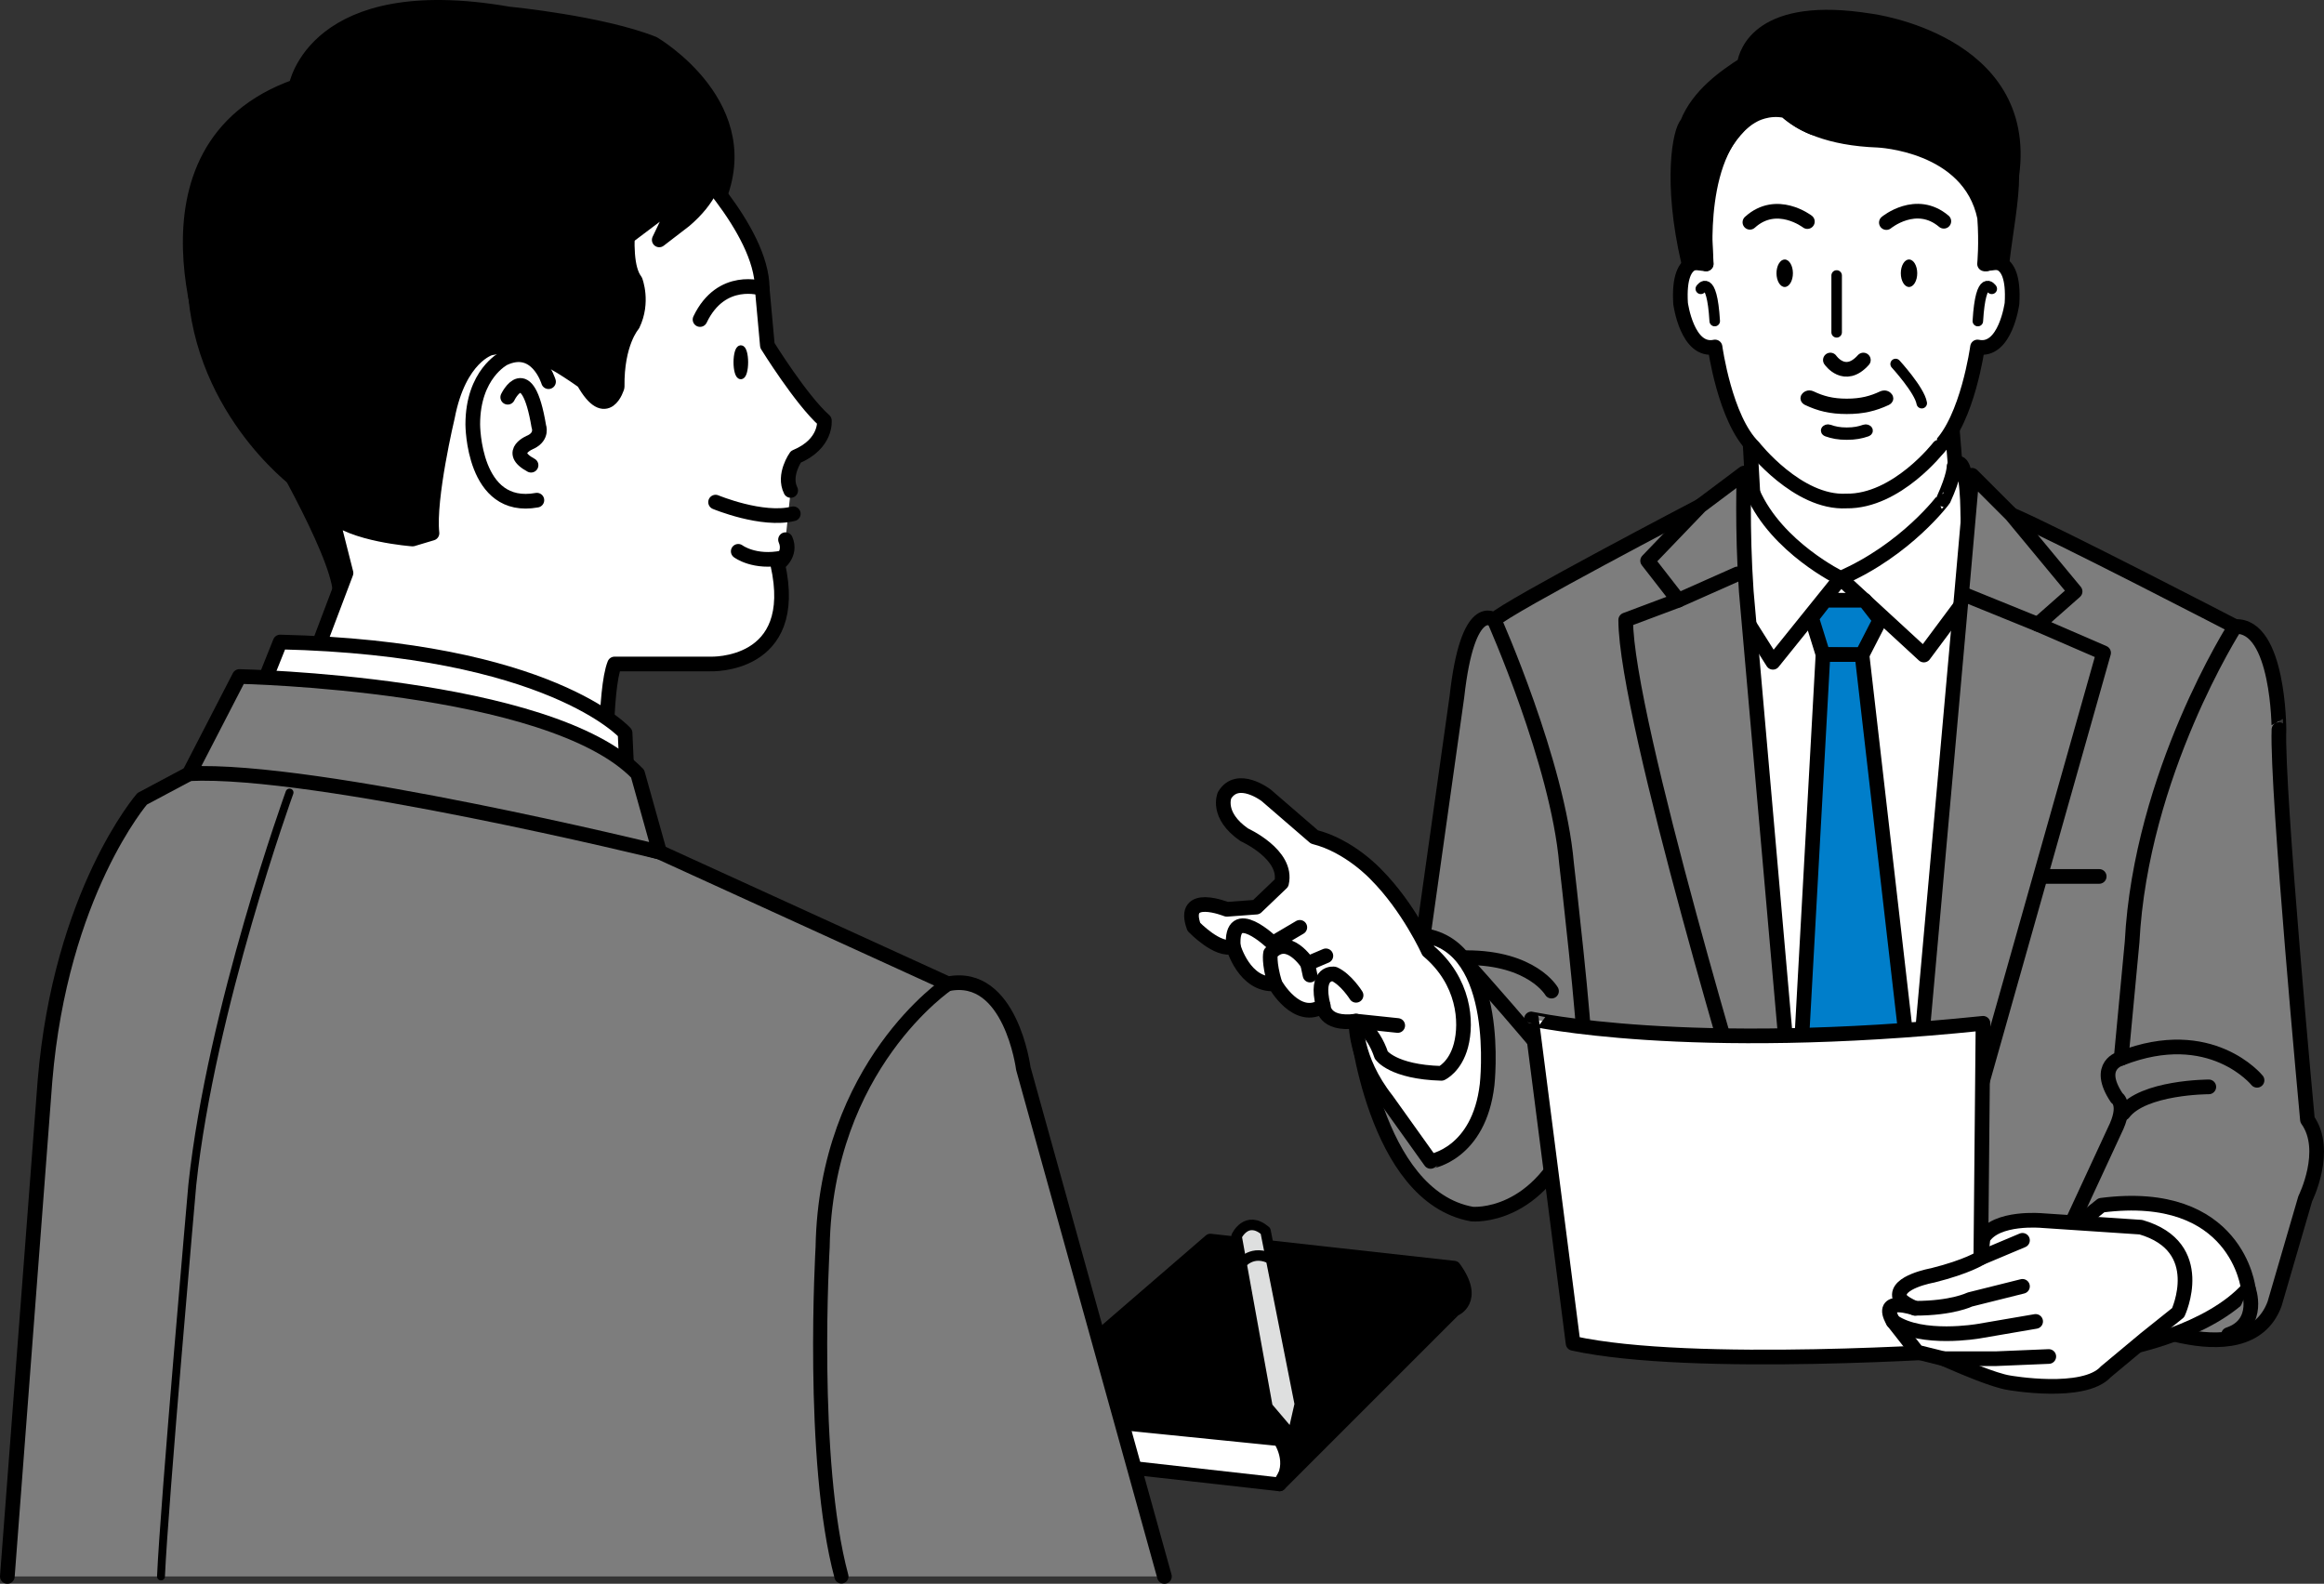 <svg xmlns="http://www.w3.org/2000/svg" xmlns:xlink="http://www.w3.org/1999/xlink" x="0px" y="0px"
	 width="557.12px" height="379.679px" viewBox="0 0 557.12 379.679" enable-background="new 0 0 557.12 379.679"
	 xml:space="preserve">
<rect x="0" y="0" width="557.12" height="379.679" fill="#333333" stroke="none"/>
<path fill="#7D7D7D" stroke="#000000" stroke-width="3.517" stroke-linecap="round" stroke-linejoin="round" stroke-miterlimit="10" d="
	M535.813,150.199c0,0-43.617-22.597-53.602-26.801l-13.781-11.561l-46.127,2.102c0,0-1.052-0.525-14.715,7.357
	c0,0-46.244,24.173-49.397,27.326c0,0-6.307-5.255-8.934,18.393l-8.057,57.221l-16.117,20.554c0,0,4.162,42.062,27.811,46.266
	c0,0,16.315,1.549,24.723-21.048l2.12,44.149h126.122c0,0,32.581,16.816,39.413-1.576l7.357-25.225c0,0,5.78-11.561,0.525-18.918
	c0,0-7.357-78.827-6.832-93.541C546.323,174.898,546.323,149.674,535.813,150.199z"/>
<polygon fill="#FFFFFF" stroke="#000000" stroke-width="3.517" stroke-linecap="round" stroke-linejoin="round" stroke-miterlimit="10" points="
	420.201,118.143 419.15,99.225 467.497,96.597 469.073,116.042 466.446,128.653 440.17,145.995 422.829,131.281 "/>
<path fill="#FFFFFF" stroke="#000000" stroke-width="3.517" stroke-linecap="round" stroke-linejoin="round" stroke-miterlimit="10" d="
	M441.221,138.638c0,0-15.24-7.357-21.021-20.495c0,0-2.627-6.832-3.679,4.73c0,0-2.102,112.458,13.138,144.515
	c0,0,52.773,44.721,44.929-102.955c0,0-2.888-35.254-2.888-42.612c0,0-0.118-14.188-3.271-9.984c0,0,0.117,2.102-2.51,7.882
	C465.92,119.72,456.987,131.807,441.221,138.638z"/>
<polyline fill="none" stroke="#000000" stroke-width="3.517" stroke-linecap="round" stroke-linejoin="round" stroke-miterlimit="10" points="
	470.633,144.355 461.191,157.031 441.221,138.638 425.011,158.769 417.531,146.923 "/>
<polygon fill="#007ECA" stroke="#000000" stroke-width="3.517" stroke-linecap="round" stroke-linejoin="round" stroke-miterlimit="10" points="
	437.017,156.913 434.272,148.097 437.542,143.893 447.001,143.893 450.68,148.623 446.359,157.031 "/>
<path fill="#007ECA" stroke="#000000" stroke-width="3.517" stroke-linecap="round" stroke-linejoin="round" stroke-miterlimit="10" d="
	M431.741,252.385l5.276-95.472h9.342l11.692,101.486l-15.786,1.503C442.265,259.902,433.318,266.574,431.741,252.385z"/>
<path fill="none" stroke="#000000" stroke-width="3.517" stroke-linecap="round" stroke-linejoin="round" stroke-miterlimit="10" d="
	M535.813,150.199c0,0-22.597,35.209-24.699,75.673l-2.627,27.852c0,0-6.307,1.577-1.052,9.46c0,0,2.628,1.576-0.525,7.882
	l-9.984,21.546"/>
<path fill="none" stroke="#000000" stroke-width="3.517" stroke-linecap="round" stroke-linejoin="round" stroke-miterlimit="10" d="
	M358.191,148.623c0,0,15.239,34.158,17.342,58.332c0,0,4.729,40.989,4.204,45.193"/>
<path fill="none" stroke="#000000" stroke-width="3.517" stroke-linecap="round" stroke-linejoin="round" stroke-miterlimit="10" d="
	M371.937,237.601c0,0-4.614-8.019-20.38-8.019"/>
<path fill="none" stroke="#000000" stroke-width="3.517" stroke-linecap="round" stroke-linejoin="round" stroke-miterlimit="10" d="
	M367.594,249.294c0,0-10.454-12.386-17.812-20.269"/>
<path fill="#7D7D7D" stroke="#000000" stroke-width="3.517" stroke-linecap="round" stroke-linejoin="round" stroke-miterlimit="10" d="
	M460.665,249.521c0,0,11.036-122.97,12.087-135.582l9.46,9.459l15.239,18.393l-8.934,7.883l15.766,6.832l-35.21,124.546
	L460.665,249.521z"/>
<path fill="#7D7D7D" stroke="#000000" stroke-width="3.517" stroke-linecap="round" stroke-linejoin="round" stroke-miterlimit="10" d="
	M402.333,143.893l-7.357-9.459l12.612-13.138l10.511-7.883c0,0-0.525,13.138,0.525,28.377l11.035,125.597l-9.459,5.255
	c0,0-30.479-100.373-30.479-124.021L402.333,143.893z"/>
<line fill="none" stroke="#000000" stroke-width="3.517" stroke-linecap="round" stroke-linejoin="round" stroke-miterlimit="10" x1="488.517" y1="149.674" x2="470.825" y2="142.492"/>
<line fill="none" stroke="#000000" stroke-width="3.517" stroke-linecap="round" stroke-linejoin="round" stroke-miterlimit="10" x1="402.333" y1="143.893" x2="416.522" y2="137.587"/>
<line fill="none" stroke="#000000" stroke-width="3.517" stroke-linecap="round" stroke-linejoin="round" stroke-miterlimit="10" x1="503.231" y1="210.107" x2="489.568" y2="210.107"/>
<path fill="none" stroke="#000000" stroke-width="3.517" stroke-linecap="round" stroke-linejoin="round" stroke-miterlimit="10" d="
	M541.068,258.98c0,0-11.036-13.663-32.581-5.256"/>
<path fill="none" stroke="#000000" stroke-width="3.517" stroke-linecap="round" stroke-linejoin="round" stroke-miterlimit="10" d="
	M529.506,260.556c0,0-15.765,0-20.494,6.306"/>
<path fill="#FFFFFF" stroke="#000000" stroke-width="3.517" stroke-linecap="round" stroke-linejoin="round" stroke-miterlimit="10" d="
	M356.497,260.031c0,0,3.747-33.121-15.296-35.794c0,0-15.592,2.687-16.117,20.554c0,0-0.525,8.934,7.357,18.919l10.51,14.714
	C342.951,278.423,354.565,276.69,356.497,260.031z"/>
<path fill="#FFFFFF" stroke="#000000" stroke-width="3.517" stroke-linecap="round" stroke-linejoin="round" stroke-miterlimit="10" d="
	M345.543,257.313c0,0,3.296-1.467,4.678-6.683c1.502-5.665,0.786-15.382-7.796-22.655l0,0c0,0-4.729-10.511-12.612-18.394
	c0,0-6.306-6.831-14.714-8.934c0,0-7.883-6.831-11.562-9.984c0,0-6.831-5.255-9.984,0c0,0-2.102,4.729,4.729,9.459
	c0,0,10.511,4.729,8.934,11.562l-6.043,5.78l-7.095,0.525c0,0-11.035-4.467-7.883,4.204c0,0,5.781,6.044,9.459,4.729
	c0,0,2.628,9.459,9.985,8.934c0,0,5.255,9.46,11.562,5.256c0,0,0,4.729,7.882,3.678c0,0,3.941,1.84,6.044,8.146
	C331.127,252.936,333.85,256.979,345.543,257.313z"/>
<path fill="none" stroke="#000000" stroke-width="3.517" stroke-linecap="round" stroke-linejoin="round" stroke-miterlimit="10" d="
	M311.597,222.312l-6.482,3.823c0,0-10.248-9.984-9.46,0.788"/>
<path fill="none" stroke="#000000" stroke-width="3.517" stroke-linecap="round" stroke-linejoin="round" stroke-miterlimit="10" d="
	M317.844,229.143l-4.381,1.867c0,0-4.67-7.239-8.875-2.51c0,0-0.525,2.102,1.052,7.356"/>
<path fill="none" stroke="#000000" stroke-width="3.517" stroke-linecap="round" stroke-linejoin="round" stroke-miterlimit="10" d="
	M325.083,238.603c0,0-2.364-3.797-5.255-5.11c0,0-4.729-0.788-2.627,7.62"/>
<line fill="none" stroke="#000000" stroke-width="3.517" stroke-linecap="round" stroke-linejoin="round" stroke-miterlimit="10" x1="335.069" y1="245.842" x2="325.083" y2="244.791"/>
<g>
	
		<path fill="#FFFFFF" stroke="#000000" stroke-width="3.517" stroke-linecap="round" stroke-linejoin="round" stroke-miterlimit="10" d="
		M538.966,308.903c0,0-2.628-24.173-35.21-19.969l-4.678,3.742l-5.832,4.666l16.816,25.75
		C510.063,323.092,529.506,319.414,538.966,308.903z"/>
	
		<path fill="#FFFFFF" stroke="#000000" stroke-width="3.517" stroke-linecap="round" stroke-linejoin="round" stroke-miterlimit="10" d="
		M475.379,245.317l-0.525,56.229l-3.195,22.114c0,0-66.057,4.661-94.55-1.619l-9.984-77.775
		C367.125,244.265,404.436,252.673,475.379,245.317z"/>
	
		<path fill="#FFFFFF" stroke="#000000" stroke-width="3.517" stroke-linecap="round" stroke-linejoin="round" stroke-miterlimit="10" d="
		M522.15,314.684c0,0,7.356-15.766-8.934-20.495l-23.648-1.577c0,0-11.035-1.051-14.188,4.204l-0.525,4.729
		c0,0-3.153,2.103-11.562,4.205c0,0-8.934,1.576-7.883,5.255c0,0,0,1.051,3.679,2.627c0,0-8.934-3.152-5.255,3.153l5.78,7.357
		l6.307,1.576l3.679,1.576c0,0,8.407,3.679,12.086,4.205c0,0,17.868,3.152,23.123-2.628l9.459-7.883L522.15,314.684z"/>
	
		<line fill="#FFFFFF" stroke="#000000" stroke-width="3.517" stroke-linecap="round" stroke-linejoin="round" stroke-miterlimit="10" x1="484.838" y1="297.342" x2="474.854" y2="301.545"/>
	
		<path fill="#FFFFFF" stroke="#000000" stroke-width="3.517" stroke-linecap="round" stroke-linejoin="round" stroke-miterlimit="10" d="
		M484.838,308.377l-12.612,3.153c0,0-4.204,2.102-13.138,2.102"/>
	
		<path fill="#FFFFFF" stroke="#000000" stroke-width="3.517" stroke-linecap="round" stroke-linejoin="round" stroke-miterlimit="10" d="
		M487.992,316.786l-13.663,2.338c0,0-13.664,2.392-20.495-2.338"/>
	
		<polyline fill="#FFFFFF" stroke="#000000" stroke-width="3.517" stroke-linecap="round" stroke-linejoin="round" stroke-miterlimit="10" points="
		491.145,325.194 478.533,325.719 465.92,325.719 	"/>
</g>
<g>
	
		<path fill="none" stroke="#000000" stroke-width="3.517" stroke-linecap="round" stroke-linejoin="round" stroke-miterlimit="10" d="
		M453.117,54.422c0,0,8.331-4.096,13.471,2.897"/>
	
		<path fill="none" stroke="#000000" stroke-width="3.517" stroke-linecap="round" stroke-linejoin="round" stroke-miterlimit="10" d="
		M434.131,54.422c0,0-8.33-4.096-13.471,2.897"/>
</g>
<g>
	<ellipse cx="457.64" cy="65.504" rx="1.968" ry="3.295"/>
	<ellipse cx="427.837" cy="65.504" rx="1.968" ry="3.295"/>
</g>
<path fill="none" stroke="#000000" stroke-width="3.517" stroke-linecap="round" stroke-linejoin="round" stroke-miterlimit="10" d="
	M438.785,86.311c0,0,3.427,5.008,7.908,0"/>
<path fill="none" stroke="#000000" stroke-width="3.517" stroke-linecap="round" stroke-linejoin="round" stroke-miterlimit="10" d="
	M444.408,69.239c0,0-2.636-4.042-3.339,7.732"/>
<g>
	
		<path fill="#FFFFFF" stroke="#000000" stroke-width="3.517" stroke-linecap="round" stroke-linejoin="round" stroke-miterlimit="10" d="
		M422.14,107.172L422.14,107.172c0,0,8.348,10.424,20.46,10.228c11.649,0.613,22.23-10.228,22.23-10.228l0,0
		c6.875-6.708,9.233-23.99,9.233-23.99c6.679,1.432,8.261-10.429,8.261-10.429c0.79-12.916-6.15-9.489-6.15-9.489l0.534-10.267
		c-1.224-29.318-23.829-32.028-34.108-31.736"/>
	
		<path fill="none" stroke="#000000" stroke-width="2.523" stroke-linecap="round" stroke-linejoin="round" stroke-miterlimit="10" d="
		M477.477,69.239c0,0-2.636-4.042-3.339,7.732"/>
	
		<path fill="#FFFFFF" stroke="#000000" stroke-width="3.517" stroke-linecap="round" stroke-linejoin="round" stroke-miterlimit="10" d="
		M464.831,107.172L464.831,107.172c0,0-10.118,13.129-22.23,12.933c-11.65,0.614-22.23-12.933-22.23-12.933l0,0
		c-6.875-6.708-9.233-23.99-9.233-23.99c-6.679,1.432-8.261-10.429-8.261-10.429c-0.79-12.916,6.15-9.489,6.15-9.489l-0.534-10.267
		c1.224-29.318,23.828-32.028,34.108-31.736"/>
	
		<path fill="none" stroke="#000000" stroke-width="2.523" stroke-linecap="round" stroke-linejoin="round" stroke-miterlimit="10" d="
		M407.723,69.239c0,0,2.636-4.042,3.338,7.732"/>
</g>
<g>
	<ellipse cx="457.64" cy="65.504" rx="1.968" ry="3.295"/>
	<ellipse cx="427.837" cy="65.504" rx="1.968" ry="3.295"/>
</g>
<path fill="none" stroke="#000000" stroke-width="3.517" stroke-linecap="round" stroke-linejoin="round" stroke-miterlimit="10" d="
	M438.785,86.311c0,0,3.427,5.008,7.908,0"/>
<line stroke="#000000" stroke-width="2.523" stroke-linecap="round" stroke-linejoin="round" stroke-miterlimit="10" x1="440.291" y1="66.039" x2="440.291" y2="79.67"/>
<g>
	<path stroke="#000000" stroke-width="2.523" stroke-linecap="round" stroke-linejoin="round" stroke-miterlimit="10" d="
		M438.217,102.99c0.073,0,0.156,0.015,0.24,0.044c1.248,0.443,2.476,0.704,4.265,0.704c1.812,0,3.06-0.266,4.287-0.699
		c0.093-0.03,0.177-0.044,0.249-0.044c0.146,0,0.261,0.044,0.344,0.103c0.073,0.045,0.104,0.094,0.104,0.144
		c0,0.059-0.063,0.118-0.198,0.167c-1.446,0.501-2.818,0.767-4.786,0.767c-1.955,0-3.318-0.265-4.754-0.772
		c-0.136-0.049-0.197-0.113-0.197-0.172c0-0.049,0.03-0.093,0.093-0.133C437.948,103.034,438.073,102.99,438.217,102.99z"/>
</g>
<g>
	<path stroke="#000000" stroke-width="2.523" stroke-linecap="round" stroke-linejoin="round" stroke-miterlimit="10" d="
		M433.757,94.851c0.144,0,0.31,0.04,0.475,0.118c2.481,1.174,4.92,1.865,8.476,1.865c3.598,0,6.077-0.705,8.518-1.852
		c0.186-0.078,0.352-0.118,0.495-0.118c0.29,0,0.518,0.118,0.683,0.274c0.145,0.117,0.207,0.248,0.207,0.378
		c0,0.156-0.125,0.313-0.393,0.443c-2.874,1.33-5.603,2.034-9.51,2.034c-3.887,0-6.594-0.704-9.447-2.047
		c-0.268-0.13-0.393-0.3-0.393-0.457c0-0.13,0.062-0.248,0.187-0.352C433.219,94.969,433.467,94.851,433.757,94.851z"/>
</g>
<g>
	
		<path fill="none" stroke="#000000" stroke-width="3.517" stroke-linecap="round" stroke-linejoin="round" stroke-miterlimit="10" d="
		M452.208,53.355c0,0,7.15-5.921,13.776-0.315"/>
	
		<path fill="none" stroke="#000000" stroke-width="3.517" stroke-linecap="round" stroke-linejoin="round" stroke-miterlimit="10" d="
		M433.272,53.116c0,0-7.355-5.665-13.778,0.172"/>
</g>
<path fill="none" stroke="#000000" stroke-width="2.523" stroke-linecap="round" stroke-linejoin="round" stroke-miterlimit="10" d="
	M454.428,87.261c0,0,5.74,6.262,6.262,9.393"/>
<path stroke="#000000" stroke-width="3.517" stroke-linecap="round" stroke-linejoin="round" stroke-miterlimit="10" d="
	M448.424,5.027c-26.4-4.271-29.832,7.563-30.273,10.394c-4.523,2.912-11.022,7.379-13.697,14.229
	c-1.724,1.617-4.147,13.913,0.327,33.125l4.199,0.488c0,0-2.783-28.07,11.412-35.665c0,0,3.439-2.005,7.663-1.046
	c3.75,3.309,10.401,6.629,22.128,7.056c0,0,21.929,0.906,25.58,18.525c0.466,6.243-0.016,11.131-0.016,11.131l4.2-0.488
	c0.946-7.859,2.334-14.657,2.334-20.813C486.679,9.864,448.424,5.027,448.424,5.027z"/>
<path fill="none" stroke="#000000" stroke-width="3.517" stroke-linecap="round" stroke-linejoin="round" stroke-miterlimit="10" d="
	M423.85,16.723c0,0,0,9.67,10.88,13.901"/>
<path fill="none" stroke="#000000" stroke-width="3.517" stroke-linecap="round" stroke-linejoin="round" stroke-miterlimit="10" d="
	M435.938,14.305c0,0-0.604,9.67,18.133,12.088c0,0,13.297,1.813,16.924,5.44"/>
<line fill="none" stroke="#000000" stroke-width="3.517" stroke-linecap="round" stroke-linejoin="round" stroke-miterlimit="10" x1="314.048" y1="233.755" x2="313.463" y2="231.01"/>
<path fill="#7D7D7D" stroke="#000000" stroke-width="3.517" stroke-linecap="round" stroke-linejoin="round" stroke-miterlimit="10" d="
	M538.966,308.903c0,0,3.152,8.408-4.729,11.036"/>
<polygon fill="#FFFFFF" stroke="#000000" stroke-width="3.283" stroke-linecap="round" stroke-linejoin="round" stroke-miterlimit="10" points="
	306.743,355.85 242.526,348.635 242.526,338.534 314.679,342.141 "/>
<path stroke="#000000" stroke-width="3.283" stroke-linecap="round" stroke-linejoin="round" stroke-miterlimit="10" d="
	M348.592,303.9l-58.445-6.494l-47.621,41.128l64.217,6.494c0,0,4.055,5.665,0,10.822l41.85-41.849
	C348.592,314.001,354.364,311.836,348.592,303.9z"/>
<path stroke="#000000" stroke-width="3.516" stroke-linecap="round" stroke-linejoin="round" stroke-miterlimit="10" d="
	M164.091,41.212l-1.242,6.209l4.346,41.598l-45.323,50.291l-40.356,2.483c-0.621-9.934-18.005-39.115-18.005-39.115L51.714,87.777
	c0,0-22.662-52.153,19.247-67.054c0,0,4.346-25.456,50.911-17.384c0,0,22.351,2.173,34.769,7.14c0,0,26.077,15.211,14.901,38.804"/>
<path fill="#FFFFFF" stroke="#000000" stroke-width="3.516" stroke-linecap="round" stroke-linejoin="round" stroke-miterlimit="10" d="
	M189.547,117.579c-1.863-3.726,1.242-8.071,1.242-8.071c7.45-3.104,6.83-8.692,6.83-8.692c-5.588-4.967-13.659-18.005-13.659-18.005
	l-1.242-13.659c0-14.28-19.247-32.906-19.247-32.906s-1.242,8.071-11.176,5.588c0,0-4.346,19.868,0,25.456
	c0,0,2.018,5.122-0.621,10.555c0,0-3.88,4.346-3.725,14.901c0,0-2.484,8.692-8.071-1.242c0,0-6.83-4.967-10.555-6.209
	c0,0-0.621-4.035-11.797-1.862c0,0-7.45,2.018-10.244,16.453c0,0,0.621-6.83,0,0c0,0-4.657,19.557-3.726,27.939L98.9,129.22
	c0,0-14.59-1.086-19.557-6.054l3.601,14.206l-10.524,27.813l72.917,22.551c0,0-0.492-22.351,1.992-28.56c0,0,9.934,0,22.972,0
	c0,0,21.73,0.931,16.143-23.903c0,0,3.415-2.329,1.863-5.898"/>
<path fill="#FFFFFF" stroke="#000000" stroke-width="3.516" stroke-linecap="round" stroke-linejoin="round" stroke-miterlimit="10" d="
	M131.496,91.502c0,0-2.794-9.313-10.71-5.588c0,0-7.451,3.725-7.451,15.832c0,0,0,20.955,15.367,18.161"/>
<path stroke="#000000" stroke-width="3.516" stroke-linecap="round" stroke-linejoin="round" stroke-miterlimit="10" d="
	M171.076,32.365c0,0,5.123,10.244-6.984,20.489l-6.054,4.656l4.812-10.089l-18.315,13.814l-6.519-15.832l11.176-14.436
	L171.076,32.365z"/>
<path d="M70.03,116.647c0,0-25.146-18.626-25.146-51.222l15.832-9.313l12.107,28.871L70.03,116.647z"/>
<path fill="#FFFFFF" stroke="#000000" stroke-width="3.516" stroke-linecap="round" stroke-linejoin="round" stroke-miterlimit="10" d="
	M121.717,95.228c0,0,4.657-9.779,7.451,6.984c0,0,0.931,2.328-1.863,3.725c0,0-6.054,2.329,0,5.588"/>
<path fill="#FFFFFF" stroke="#000000" stroke-width="3.516" stroke-linecap="round" stroke-linejoin="round" stroke-miterlimit="10" d="
	M171.542,120.373c0,0,11.176,4.656,18.626,2.793"/>
<path fill="#FFFFFF" stroke="#000000" stroke-width="3.516" stroke-linecap="round" stroke-linejoin="round" stroke-miterlimit="10" d="
	M176.974,132.169c0,0,3.88,2.949,10.71,1.552"/>
<path fill="none" stroke="#000000" stroke-width="3.516" stroke-linecap="round" stroke-linejoin="round" stroke-miterlimit="10" d="
	M182.717,69.151c0,0-9.779-3.26-14.901,7.45"/>
<ellipse stroke="#000000" stroke-width="1.641" stroke-linecap="round" stroke-linejoin="round" stroke-miterlimit="10" cx="177.595" cy="86.846" rx="0.931" ry="3.259"/>
<path fill="#FFFFFF" stroke="#000000" stroke-width="3.516" stroke-linecap="round" stroke-linejoin="round" stroke-miterlimit="10" d="
	M150.598,192.248l-0.751-16.538c0,0-18.042-20.296-82.689-21.8l-4.51,11.276L150.598,192.248z"/>
<path fill="#7D7D7D" stroke="#000000" stroke-width="3.516" stroke-linecap="round" stroke-linejoin="round" stroke-miterlimit="10" d="
	M279.142,377.921l-33.828-121.778c0,0-3.006-23.303-18.041-20.296l-69.158-31.572l-95.468-27.062l-17.29,8.269l-11.276,6.014
	c0,0-19.544,22.552-23.303,67.654L1.758,377.921"/>
<path fill="none" stroke="#000000" stroke-width="1.892" stroke-linecap="round" stroke-linejoin="round" stroke-miterlimit="10" d="
	M69.413,189.992c0,0-18.793,51.869-23.303,93.964c0,0-6.766,76.676-7.517,93.965"/>
<path fill="none" stroke="#000000" stroke-width="3.38" stroke-linecap="round" stroke-linejoin="round" stroke-miterlimit="10" d="
	M227.273,235.847c0,0-29.317,19.545-30.069,63.145c0,0-3.007,51.116,4.51,78.93"/>
<path fill="#7D7D7D" stroke="#000000" stroke-width="3.516" stroke-linecap="round" stroke-linejoin="round" stroke-miterlimit="10" d="
	M45.357,185.482l12.028-23.303c0,0,74.42,1.503,95.468,23.303l5.262,18.793C158.115,204.275,75.426,183.979,45.357,185.482z"/>
<path fill="#DEDFDF" stroke="#000000" stroke-width="2.523" stroke-linecap="round" stroke-linejoin="round" stroke-miterlimit="10" d="
	M296.431,296.379c0,0,2.353-5.172,6.938-1.292l8.229,41.498l-1.764,7.76l-5.994-7.054L296.431,296.379z"/>
<path fill="none" stroke="#000000" stroke-width="2.523" stroke-linecap="round" stroke-linejoin="round" stroke-miterlimit="10" d="
	M297.49,302.993c0,0,2.731-3.704,7.493-1.059"/>
</svg>
